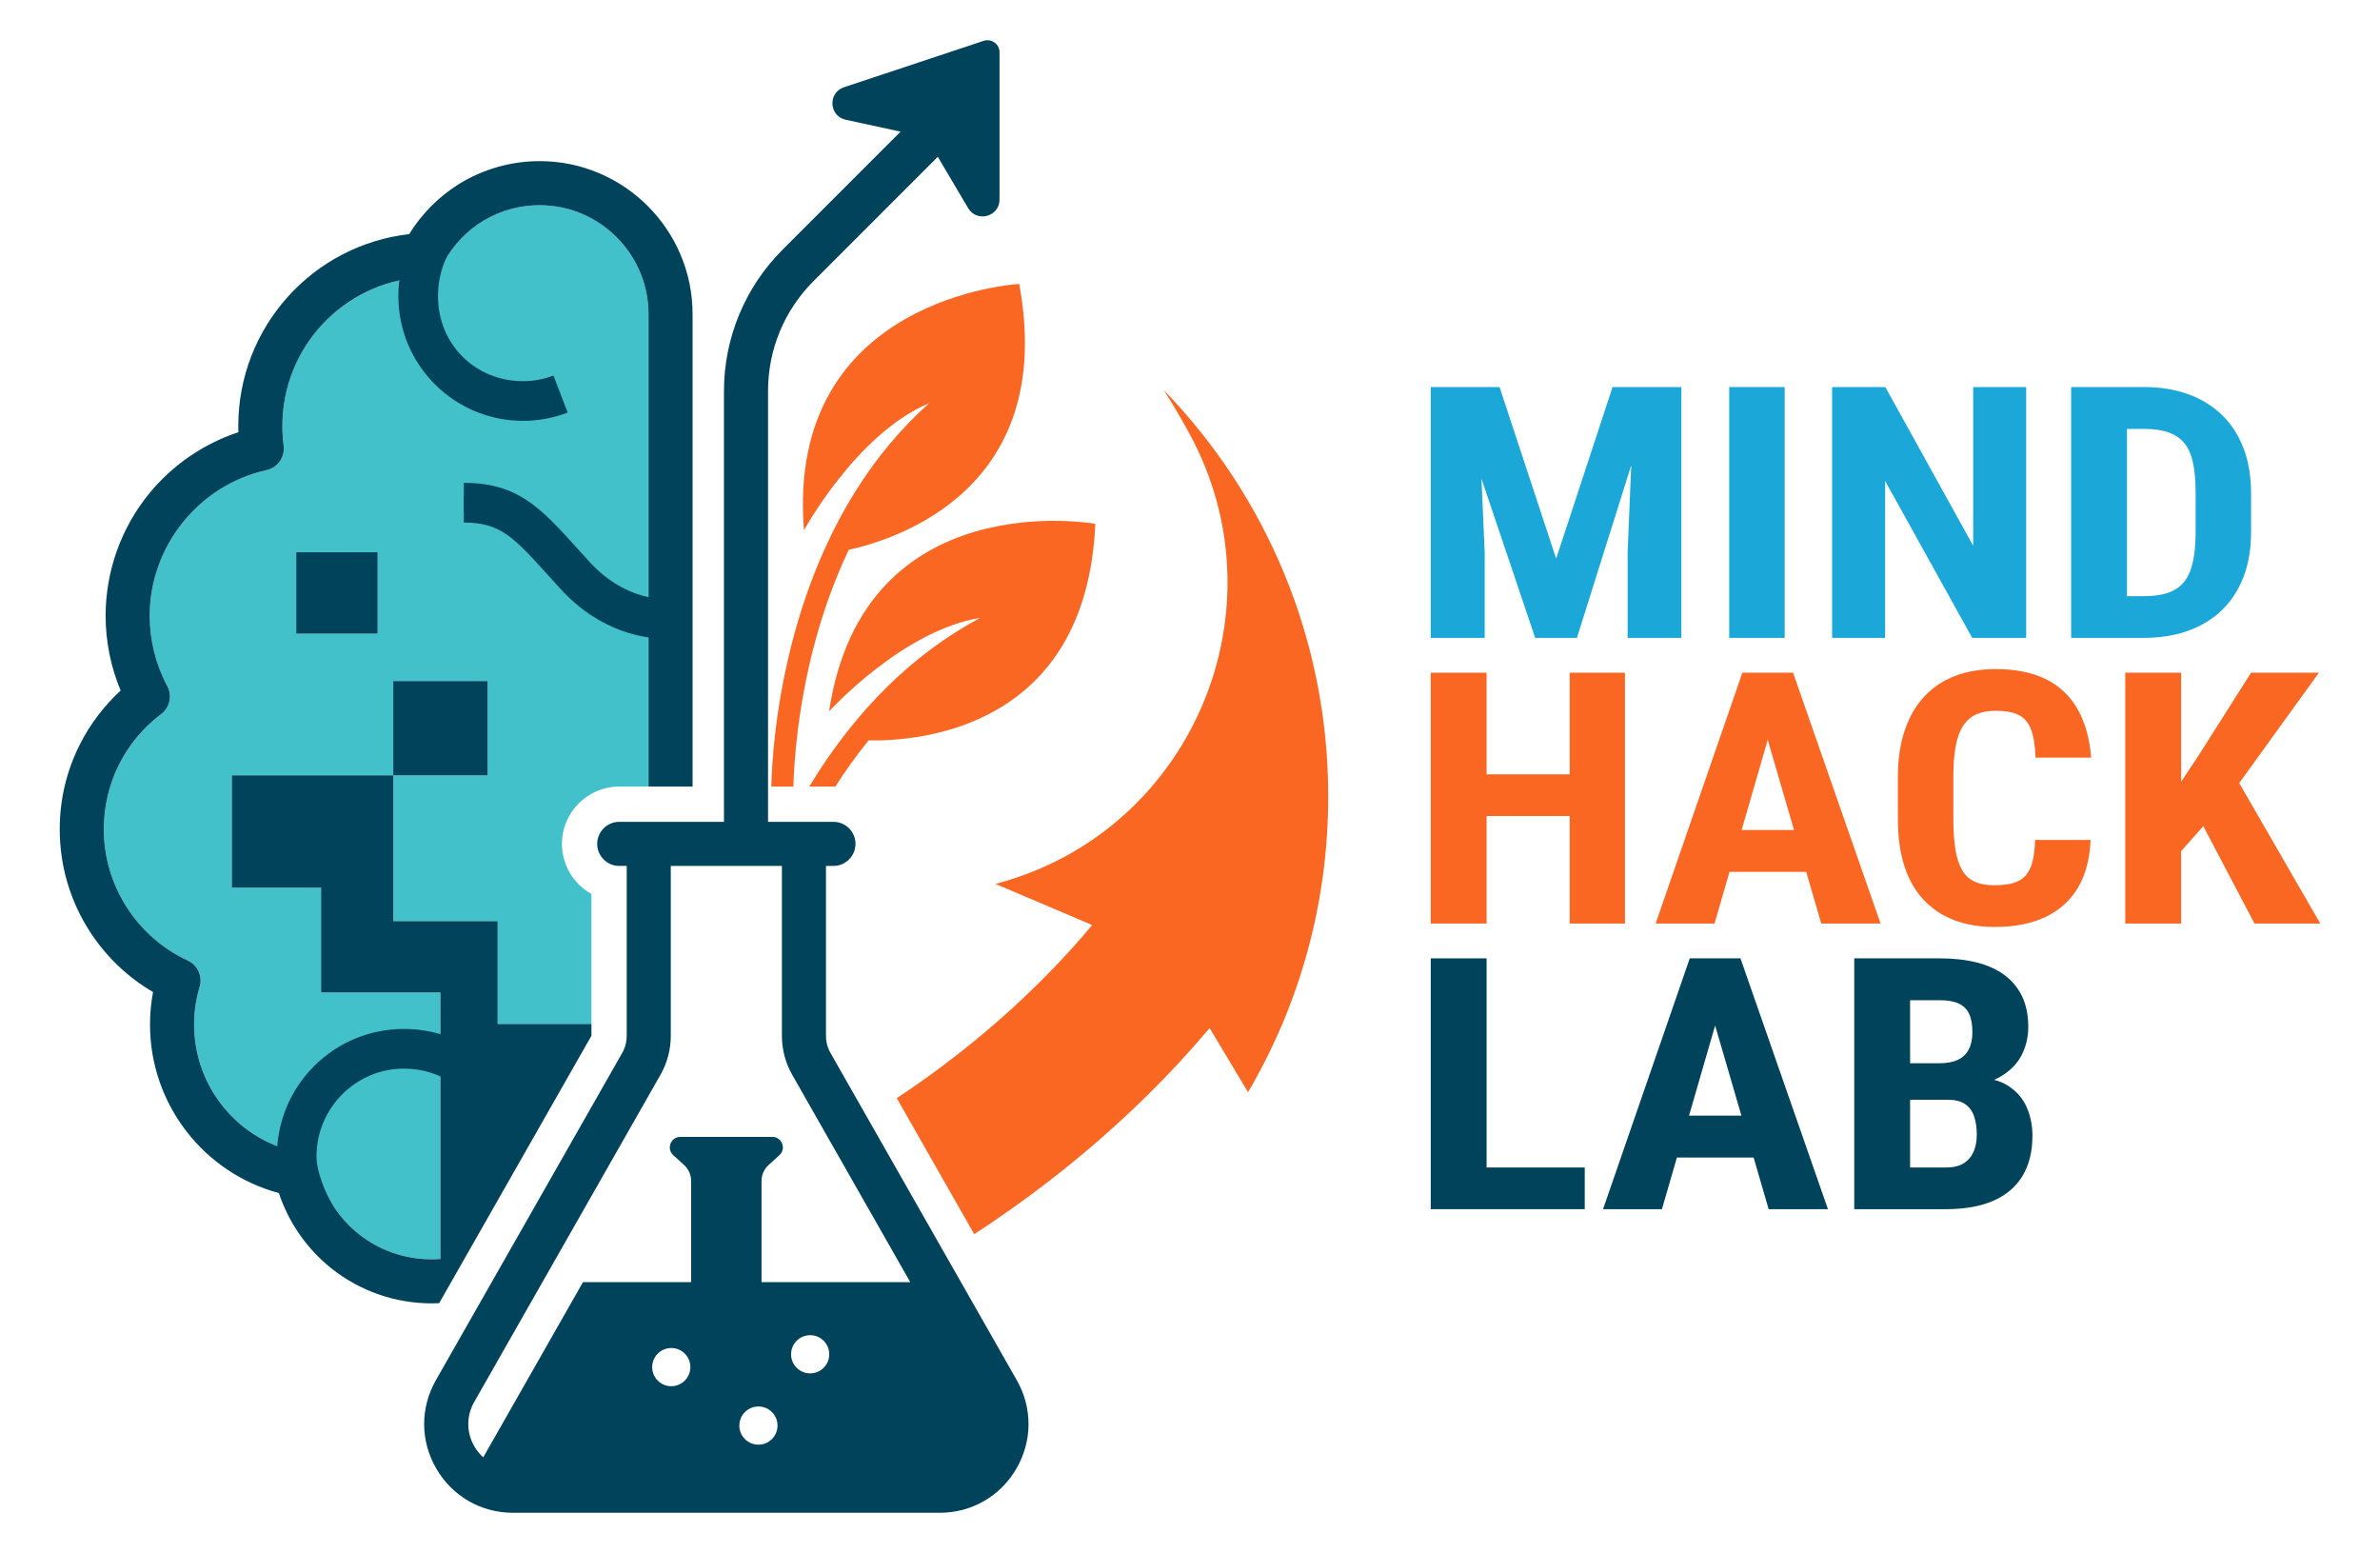 <?xml version="1.0" encoding="UTF-8"?>
<svg xmlns="http://www.w3.org/2000/svg" viewBox="0 0 3000 1957.22">
  <defs>
    <style>
      .cls-1 {
        fill: #43c1cb;
      }

      .cls-2 {
        fill: #f96723;
      }

      .cls-3 {
        fill: #00435a;
      }

      .cls-4 {
        fill: #1ba7d7;
      }
    </style>
  </defs>
  <g id="Layer_4" data-name="Layer 4">
    <g>
      <polygon class="cls-4" points="1871.45 696.22 1867.37 603.16 1935.11 803.9 1987.73 803.9 2056.2 586.31 2051.63 696.22 2051.63 803.9 2119.38 803.9 2119.38 487.8 2087.19 487.8 2060.28 487.8 2032.65 487.8 1961.54 704.04 1890.19 487.8 1862.32 487.8 1828.44 487.8 1803.46 487.8 1803.46 803.9 1871.45 803.9 1871.45 696.22"/>
      <rect class="cls-4" x="2179.69" y="487.8" width="69.91" height="316.1"/>
      <polygon class="cls-4" points="2376.21 606.12 2486 803.9 2553.99 803.9 2553.99 487.8 2487.2 487.8 2487.2 687.75 2376.45 487.8 2309.42 487.8 2309.42 803.9 2376.21 803.9 2376.21 606.12"/>
      <path class="cls-4" d="M2701.98,803.9c20.66,0,39.32-2.96,55.98-8.9,16.66-5.93,30.87-14.58,42.64-25.94,11.77-11.36,20.86-25.29,27.27-41.79,6.4-16.5,9.61-35.46,9.61-56.88v-48.85c0-21.28-3.21-40.24-9.61-56.88-6.41-16.64-15.54-30.65-27.39-42.01-11.86-11.36-26.03-20.01-42.52-25.94-16.5-5.93-34.84-8.9-55.02-8.9h-92.26v316.1h91.29ZM2702.95,540.56c12.33,0,22.66,1.52,30.99,4.56,8.33,3.04,14.97,7.71,19.94,14,4.96,6.3,8.49,14.55,10.57,24.75,2.08,10.2,3.12,22.62,3.12,37.23v49.28c0,19.25-1.96,34.81-5.89,46.68-3.93,11.87-10.61,20.55-20.06,26.05-9.45,5.5-22.67,8.25-39.64,8.25h-20.9v-210.81h21.86Z"/>
      <polygon class="cls-2" points="1873.85 1028.43 1978.6 1028.43 1978.6 1163.9 2048.27 1163.9 2048.27 847.79 1978.6 847.79 1978.6 975.89 1873.85 975.89 1873.85 847.79 1803.46 847.79 1803.46 1163.9 1873.85 1163.9 1873.85 1028.43"/>
      <path class="cls-2" d="M2213.08,847.79h-16.82l-109.31,316.1h74.24l18.86-65.13h96.69l18.98,65.13h74.72l-110.27-316.1h-47.09ZM2261.37,1046.01h-66.04l32.91-113.65,33.12,113.65Z"/>
      <path class="cls-2" d="M2465.22,940.06c2-10.56,5.17-19.11,9.49-25.62,4.33-6.51,9.85-11.25,16.58-14.22,6.73-2.96,14.73-4.45,24.02-4.45,12.49,0,22.26,1.77,29.31,5.32,7.05,3.55,12.21,9.63,15.5,18.24,3.28,8.61,5.17,20.45,5.65,35.5h70.15c-1.92-23.88-7.57-44.14-16.94-60.79-9.37-16.64-22.62-29.27-39.76-37.89-17.14-8.61-38.44-12.92-63.91-12.92-19.06,0-36.16,2.93-51.29,8.79-15.14,5.86-28.03,14.55-38.68,26.05-10.65,11.51-18.82,25.73-24.5,42.66-5.69,16.93-8.53,36.4-8.53,58.4v53.62c0,22,2.68,41.43,8.05,58.29,5.36,16.86,13.33,31.01,23.9,42.44,10.57,11.44,23.38,20.08,38.44,25.94,15.05,5.86,32.27,8.79,51.65,8.79,24.99,0,46.33-4.2,64.03-12.59,17.7-8.39,31.35-20.73,40.96-37.02,9.61-16.28,14.89-36.29,15.86-60.03h-69.91c-.48,15.2-2.48,26.92-6.01,35.17-3.53,8.25-8.93,13.97-16.22,17.15-7.29,3.18-16.86,4.78-28.71,4.78-10.25,0-18.7-1.52-25.35-4.56-6.65-3.04-11.89-7.89-15.74-14.55-3.84-6.66-6.65-15.23-8.41-25.73-1.76-10.49-2.64-23.19-2.64-38.1v-54.06c0-15.2,1-28.08,3-38.65Z"/>
      <polygon class="cls-2" points="2841.81 1163.9 2924.7 1163.9 2822.53 986.88 2923.01 847.79 2837.49 847.79 2771.66 951.57 2749.31 985.26 2749.31 847.79 2678.92 847.79 2678.92 1163.9 2749.31 1163.9 2749.31 1072.64 2777.26 1041.18 2841.81 1163.9"/>
      <polygon class="cls-3" points="1873.85 1207.79 1803.46 1207.79 1803.46 1523.89 1852.23 1523.89 1873.85 1523.89 1997.58 1523.89 1997.58 1471.35 1873.85 1471.35 1873.85 1207.79"/>
      <path class="cls-3" d="M2176.32,1207.79h-46.37l-109.31,316.1h74.24l18.86-65.13h96.69l18.98,65.13h74.72l-110.27-316.1h-17.54ZM2129.02,1406.01l32.91-113.65,33.12,113.65h-66.04Z"/>
      <path class="cls-3" d="M2530.45,1367.9c-4.91-3.07-10.54-5.42-16.9-7.03,2.55-1.09,4.98-2.29,7.29-3.6,12.33-7.02,21.38-16.03,27.15-27.03,5.77-11,8.65-23.01,8.65-36.04,0-14.76-2.56-27.54-7.69-38.32-5.13-10.78-12.49-19.76-22.1-26.92-9.61-7.16-21.3-12.48-35.08-15.96-13.78-3.47-29.31-5.21-46.61-5.21h-107.87v316.1h115.56c23.54,0,43.4-3.51,59.58-10.53,16.17-7.02,28.47-17.44,36.88-31.26,8.41-13.82,12.61-30.86,12.61-51.13,0-12.59-2.44-24.5-7.33-35.71-4.89-11.21-12.94-20.33-24.14-27.36ZM2445.16,1260.54c9.77,0,17.66,1.38,23.66,4.13,6.01,2.75,10.41,7.06,13.21,12.92,2.8,5.86,4.2,13.64,4.2,23.34,0,8.4-1.48,15.52-4.44,21.38-2.97,5.86-7.53,10.28-13.69,13.24-6.17,2.97-14.05,4.45-23.66,4.45h-36.76v-79.46h37.48ZM2487.8,1451.27c-2.64,6.15-6.77,11.04-12.37,14.65-5.61,3.62-13.13,5.43-22.58,5.43h-45.17v-85.32h47.81c8.97,0,16.1,1.77,21.38,5.32,5.29,3.55,9.09,8.65,11.41,15.31,2.32,6.66,3.48,14.47,3.48,23.45,0,7.96-1.32,15.02-3.96,21.17Z"/>
    </g>
    <path class="cls-1" d="M817.4,395.88v595.42h-36.84c-39.89,0-72.22,32.33-72.22,72.22,0,27.17,15.01,50.82,37.18,63.14v163.81h-118.21v-129.56h-131.6v-183.76h118.84v-118.83h-118.84v118.83h-203.47v141.45h112.46v132.16h150.43v335.85c-3.7.29-7.46.43-11.23.43-68.6,0-127.44-46.57-143.11-113.22-2.52-10.73-11.13-18.96-21.97-20.97-77.74-14.43-134.16-82.4-134.16-161.61,0-16.16,2.34-32.13,6.97-47.49,3.99-13.26-2.38-27.42-14.94-33.23-64.28-29.7-105.82-94.62-105.82-165.39,0-57.52,26.34-110.46,72.28-145.25,10.9-8.26,14.17-23.21,7.71-35.25-14.49-27.07-22.16-57.71-22.16-88.61,0-87.54,61.94-164.73,147.3-183.54,14.08-3.11,23.43-16.46,21.56-30.76-1.07-8.19-1.62-16.51-1.62-24.76,0-100.2,78.31-182.65,178.29-187.72,9.96-.5,18.89-6.31,23.39-15.21,23.52-46.52,70.49-75.42,122.56-75.42,75.68,0,137.24,61.57,137.24,137.25ZM476,798.61v-102.61h-102.6v102.61h102.6Z"/>
    <path class="cls-3" d="M1281.64,1739.37l-234.82-412.39c-3.71-6.51-5.66-13.91-5.66-21.4v-214.29h9.4c15.34,0,27.78-12.44,27.78-27.78s-12.44-27.78-27.78-27.78h-82.44V492.88c0-52.44,20.42-101.73,57.5-138.81l156.48-156.48,38.24,64.69c11.01,18.62,39.57,10.82,39.57-10.81V65.95c0-10.39-10.18-17.72-20.03-14.46l-176.04,58.48c-20.53,6.82-18.94,36.38,2.2,40.95l69.18,14.98-148.88,148.88c-23.51,23.51-41.88,51-54.6,81.71-12.72,30.71-19.17,63.14-19.17,96.38v542.87h-132c-15.34,0-27.78,12.44-27.78,27.78s12.44,27.78,27.78,27.78h9.4v214.29c0,7.49-1.96,14.89-5.67,21.4l-234.82,412.39c-19.93,35-19.75,76.69.5,111.52s56.38,55.62,96.66,55.62h537.85c40.28,0,76.42-20.79,96.66-55.62,20.24-34.82,20.43-76.51.5-111.52ZM822.08,1722.93c0-13.29,10.77-24.06,24.06-24.06s24.06,10.77,24.06,24.06-10.77,24.06-24.06,24.06-24.06-10.77-24.06-24.06ZM956,1772.55c13.29,0,24.06,10.77,24.06,24.06s-10.77,24.06-24.06,24.06-24.06-10.77-24.06-24.06,10.77-24.06,24.06-24.06ZM997.15,1706.75c0-13.29,10.77-24.06,24.06-24.06s24.06,10.77,24.06,24.06-10.77,24.06-24.06,24.06-24.06-10.77-24.06-24.06ZM597.75,1766.86l234.82-412.39c8.47-14.87,12.94-31.77,12.94-48.89v-214.29h140.09v214.29c0,17.11,4.48,34.02,12.94,48.88l148.82,261.35h-187.44v-127.45c0-7.71,3.26-15.05,8.96-20.23l13.53-12.27c8.98-8.15,3.22-23.08-8.91-23.08h-115.91c-12.13,0-17.89,14.94-8.91,23.08l13.53,12.27c5.71,5.18,8.96,12.52,8.96,20.23v127.45h-136.29l-125.76,220.86c-4.32-3.89-8.09-8.48-11.13-13.71-10.19-17.52-10.28-38.5-.25-56.11Z"/>
    <path class="cls-2" d="M1171.15,508.15c-91.44,38.29-157.76,160.16-157.76,160.16-23.48-294.78,271.3-310.43,271.3-310.43,47.78,257.72-153.91,321.69-214.82,335.01-18.92,39.74-32.31,78.79-41.78,113.42-22.76,83.28-27.22,155.28-28.04,184.99h-27.82c.74-30.8,5.2-104.95,29.07-192.31,18.16-66.42,43.84-126.58,76.37-178.79,26.66-42.79,57.95-80.28,93.5-112.05Z"/>
    <path class="cls-2" d="M1094.84,933.13c-15.79,19.46-29.72,39.12-41.95,58.22-.78-.03-1.56-.04-2.33-.04h-30.53c29.07-48.01,62.22-90.4,98.81-126.3,35.73-35.04,74.81-63.93,116.76-86.34-98.15,15.87-190.53,117.88-190.53,117.88,43.4-288.93,335.56-236.41,335.56-236.41-11.26,258.86-223.15,274.16-285.78,273Z"/>
    <path class="cls-2" d="M1499.49,546.83c-10.23-18.82-21.08-37.22-32.51-55.19,128.31,132.55,207.26,313.15,207.26,512.2,0,135.95-36.84,263.31-101.09,372.62l-48.41-80.85c-100.3,119.32-212.83,205.22-296.75,259.74l-97.57-171.34c16.84-11.16,34.94-23.77,53.85-37.81,56.02-41.63,127.15-102.16,192.47-180.41l-121.94-51.82h0c2.47-.68,4.93-1.36,7.39-2.05,241.73-68.15,357.27-344.45,237.29-565.08Z"/>
    <g>
      <rect class="cls-3" x="373.4" y="696" width="102.6" height="102.61"/>
      <rect class="cls-3" x="495.71" y="858.32" width="118.84" height="118.83"/>
      <path class="cls-3" d="M680.16,203.07c-36.34,0-71.75,10.18-102.4,29.42-25.27,15.86-46.45,37.3-61.97,62.57-122.01,13.98-215.43,117.36-215.43,241.92,0,2.57.04,5.14.12,7.72-43.94,14.51-83.39,41.57-112.85,77.79-35.14,43.21-54.5,97.74-54.5,153.54,0,32.38,6.5,64.54,18.94,94.23-20.84,19.21-38.29,42.15-51.09,67.33-17.04,33.52-25.69,69.71-25.69,107.55,0,46.25,13.31,91.11,38.5,129.7,20.28,31.09,47.35,56.84,79.12,75.44-2.54,13.47-3.82,27.17-3.82,40.97,0,100.06,67.32,186.72,162.43,212.34,12.23,36.9,35.13,70,65.69,94.51,35.75,28.7,80.74,44.5,126.68,44.5,3.23,0,6.47-.08,9.67-.23l35.57-62.45,156.39-274.64v-14.8h-118.21v-129.56h-131.6v-183.76h-203.47v141.45h112.46v132.16h150.43v335.85c-3.7.29-7.46.43-11.23.43-68.6,0-127.44-46.57-143.11-113.22-2.52-10.73-11.13-18.96-21.97-20.97-77.74-14.43-134.16-82.4-134.16-161.61,0-16.16,2.34-32.13,6.97-47.49,3.99-13.26-2.38-27.42-14.94-33.23-64.28-29.7-105.82-94.62-105.82-165.39,0-57.52,26.34-110.46,72.28-145.25,10.9-8.26,14.17-23.21,7.71-35.25-14.49-27.07-22.16-57.71-22.16-88.61,0-87.54,61.94-164.73,147.3-183.54,14.08-3.11,23.43-16.46,21.56-30.75-1.07-8.19-1.62-16.51-1.62-24.76,0-98.94,76.35-180.57,174.53-187.48-1.56,8.13-2.37,16.42-2.37,24.77,0,72.29,58.82,131.11,131.11,131.11,16.03,0,31.7-2.86,46.57-8.51l-7.89-20.77c-12.33,4.69-25.35,7.06-38.67,7.06-60.04,0-108.89-48.85-108.89-108.89,0-15.16,3.16-30.08,9.19-43.81,24.09-44.41,69.95-71.83,120.67-71.83,75.68,0,137.24,61.57,137.24,137.25v370.54c-5.61-.78-12.27-2.12-19.64-4.41-29.5-9.15-55.83-28.21-78.25-56.66-26.3-33.37-53.46-56.78-80.74-69.59-22.71-10.66-40.82-12.03-54.07-12.03v22.22c16.33,0,59.69,0,117.36,73.16,42.1,53.41,89.03,66.77,115.35,69.77v202.43h55.55V395.88c0-106.32-86.49-192.81-192.8-192.81Z"/>
    </g>
  </g>
  <g id="Layer_2" data-name="Layer 2">
    <path class="cls-3" d="M659.19,530.37c-86.61,0-157.08-70.46-157.08-157.08,0-41.48,16.02-82.85,43.96-113.5,29.46-32.31,68.74-50.1,110.62-50.1v50c-56.69,0-104.59,52.02-104.59,113.6s48.03,107.08,107.08,107.08c13.26,0,26.2-2.39,38.44-7.1l17.96,46.67c-18,6.92-36.97,10.43-56.4,10.43Z"/>
    <path class="cls-3" d="M838.36,804.89c-21.99,0-79.88-5.94-131.76-62.62-5.29-5.78-10.28-11.29-15.01-16.53-44.21-48.88-60.75-67.18-106.89-67.18v-50c68.34,0,96.81,31.48,143.98,83.64,4.67,5.17,9.59,10.6,14.81,16.31,46.42,50.72,97.66,46.36,98.16,46.31l5.75,49.67c-.6.07-3.8.41-9.03.41Z"/>
    <path class="cls-3" d="M376.39,1544.76c-6.43-11.14-27.42-50.34-27.42-87.24,0-43.06,16.6-83.45,46.74-113.73,30.2-30.34,70.54-47.05,113.58-47.05,34.82,0,67.97,10.93,95.88,31.61l-29.77,40.17c-19.23-14.25-42.09-21.78-66.11-21.78-60.83,0-110.33,49.7-110.33,110.78,0,19.46,11.16,45.69,20.71,62.24l-43.3,25Z"/>
  </g>
</svg>